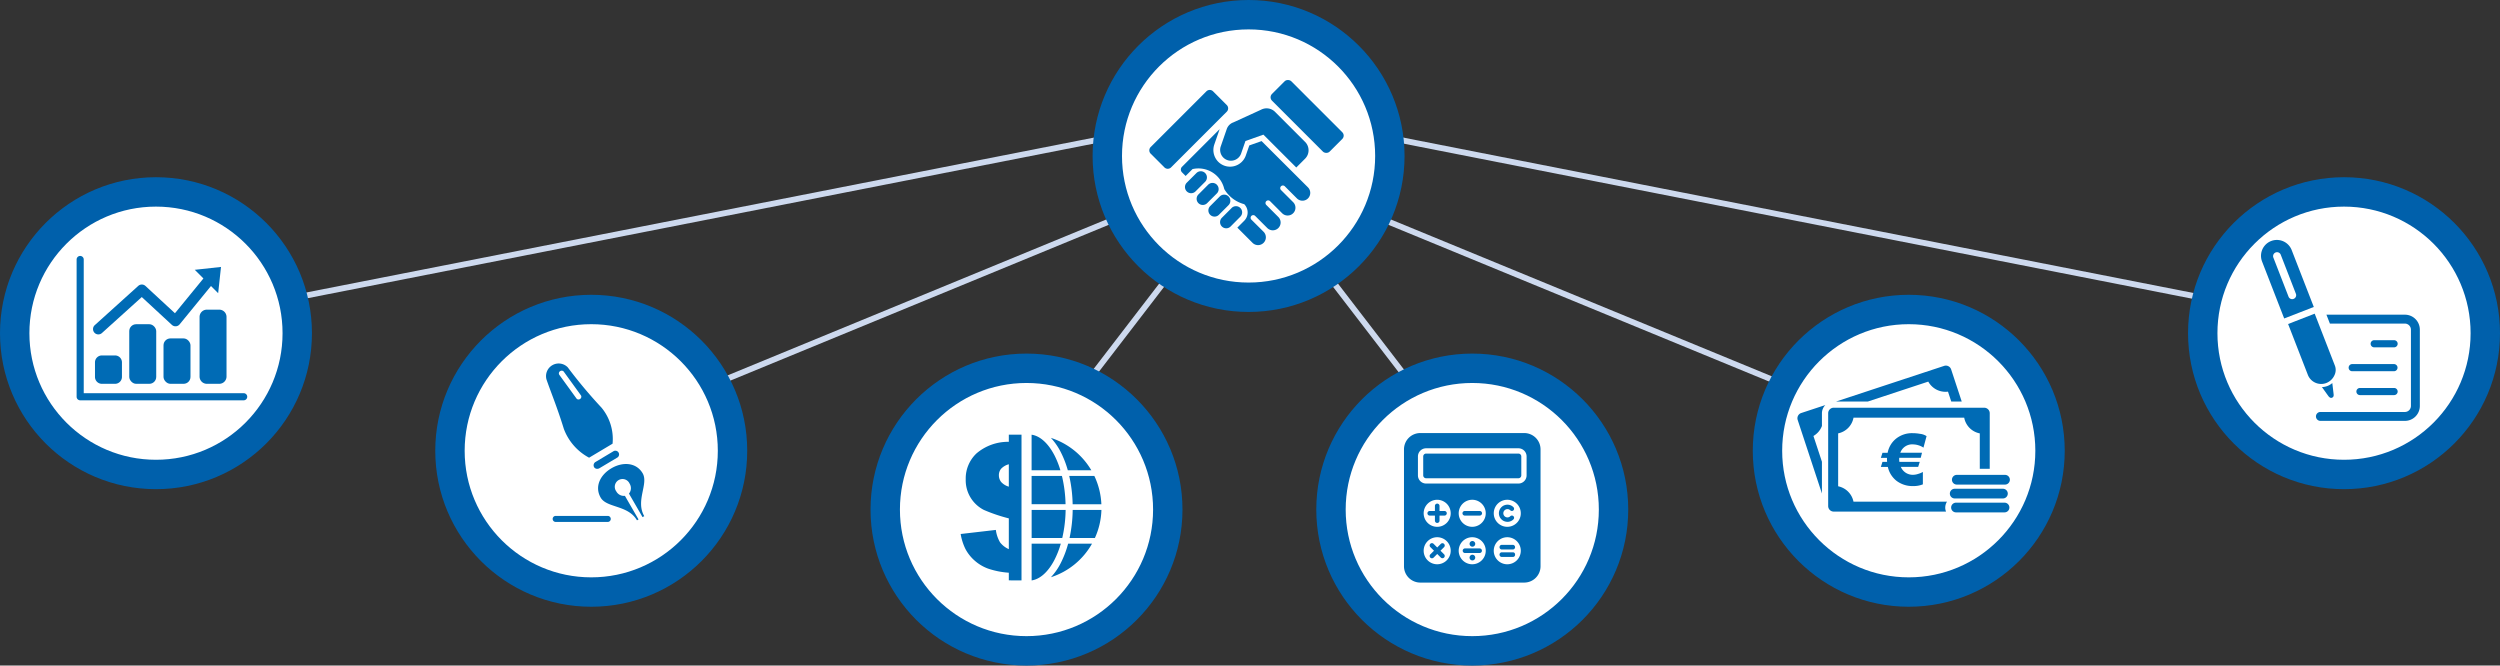 <svg id="260f83d0-2157-41a4-967c-806af843b59f" data-name="Capa 1" xmlns="http://www.w3.org/2000/svg" viewBox="0 0 425.246 113.206"><rect x="0" y="0" width="425.246" height="113.206" fill="#333333" stroke="none"/><title>poliza-multiproducto</title><line x1="198.639" y1="47.157" x2="184.328" y2="65.784" fill="none" stroke="#cdd9ee" stroke-miterlimit="10"/><line x1="190.672" y1="36.845" x2="121.71" y2="65.239" fill="none" stroke="#cdd9ee" stroke-miterlimit="10"/><line x1="188.35" y1="23.464" x2="50.562" y2="50.562" fill="none" stroke="#cdd9ee" stroke-miterlimit="10"/><line x1="226.124" y1="47.157" x2="240.434" y2="65.784" fill="none" stroke="#cdd9ee" stroke-miterlimit="10"/><line x1="234.09" y1="36.845" x2="303.052" y2="65.239" fill="none" stroke="#cdd9ee" stroke-miterlimit="10"/><line x1="236.412" y1="23.464" x2="374.2" y2="50.563" fill="none" stroke="#cdd9ee" stroke-miterlimit="10"/><circle cx="212.381" cy="26.531" r="24.031" fill="#fff" stroke="#0060ab" stroke-miterlimit="10" stroke-width="5"/><circle cx="250.429" cy="86.675" r="24.031" fill="#fff" stroke="#0060ab" stroke-miterlimit="10" stroke-width="5"/><circle cx="324.676" cy="76.675" r="24.031" fill="#fff" stroke="#0060ab" stroke-miterlimit="10" stroke-width="5"/><circle cx="398.714" cy="56.675" r="24.031" fill="#fff" stroke="#0060ab" stroke-miterlimit="10" stroke-width="5"/><circle cx="26.531" cy="56.675" r="24.031" fill="#fff" stroke="#0060ab" stroke-miterlimit="10" stroke-width="5"/><circle cx="100.569" cy="76.675" r="24.031" fill="#fff" stroke="#0060ab" stroke-miterlimit="10" stroke-width="5"/><circle cx="174.607" cy="86.675" r="24.031" fill="#fff" stroke="#0060ab" stroke-miterlimit="10" stroke-width="5"/><path d="M341.427,348.47H325.711a.492.492,0,0,1-.484-.486v-3.229a.49.49,0,0,1,.484-.483h15.716a.489.489,0,0,1,.484.483v3.229a.491.491,0,0,1-.484.486" transform="translate(-83.14 -267.119)" fill="#006bb5"/><path d="M342.811,347.985a1.389,1.389,0,0,1-1.384,1.384H325.711a1.389,1.389,0,0,1-1.383-1.384v-3.229a1.388,1.388,0,0,1,1.383-1.383h15.716a1.388,1.388,0,0,1,1.384,1.383Zm-5.585,6.444a2.3,2.3,0,1,1,2.3,2.3,2.3,2.3,0,0,1-2.3-2.3m2.3,8.672a2.3,2.3,0,1,1,2.3-2.305,2.3,2.3,0,0,1-2.3,2.305m-8.263-8.673a2.3,2.3,0,1,1,2.3,2.3,2.3,2.3,0,0,1-2.3-2.3m2.3,8.672a2.3,2.3,0,1,1,2.3-2.3,2.3,2.3,0,0,1-2.3,2.3m-5.96-6.369a2.3,2.3,0,1,1,2.3-2.3,2.3,2.3,0,0,1-2.3,2.3m0,6.369a2.3,2.3,0,1,1,2.3-2.3,2.3,2.3,0,0,1-2.3,2.3m14.806-22.319H324.723a2.775,2.775,0,0,0-2.767,2.767v19.9a2.775,2.775,0,0,0,2.767,2.767h17.693a2.775,2.775,0,0,0,2.767-2.767v-19.9a2.775,2.775,0,0,0-2.767-2.767" transform="translate(-83.14 -267.119)" fill="#006bb5"/><path d="M328.864,354.038H328v-.864a.391.391,0,0,0-.782,0v.864h-.863a.391.391,0,1,0,0,.781h.863v.862a.391.391,0,0,0,.782,0v-.862h.863a.391.391,0,0,0,0-.781" transform="translate(-83.14 -267.119)" fill="#006bb5"/><path d="M332.316,354.819h2.505a.391.391,0,1,0,0-.781h-2.505a.391.391,0,1,0,0,.781" transform="translate(-83.14 -267.119)" fill="#006bb5"/><path d="M328.773,359.634a.39.39,0,0,0-.554,0l-.61.61-.609-.61a.391.391,0,1,0-.553.552l.611.61-.611.61a.391.391,0,1,0,.553.552l.609-.61.61.61a.4.4,0,0,0,.277.115.391.391,0,0,0,.277-.667l-.61-.61.61-.61a.391.391,0,0,0,0-.552" transform="translate(-83.14 -267.119)" fill="#006bb5"/><path d="M333.594,360.11a.482.482,0,1,0-.482-.482.481.481,0,0,0,.482.482m0,1.371a.483.483,0,1,0,.482.481.483.483,0,0,0-.482-.481m1.619-.686a.392.392,0,0,1-.39.392h-2.508a.392.392,0,0,1,0-.783h2.508a.391.391,0,0,1,.39.391" transform="translate(-83.14 -267.119)" fill="#006bb5"/><path d="M340.537,359.8H338.52a.4.4,0,0,0,0,.782h2.017a.4.4,0,0,0,0-.782m.314,1.659a.359.359,0,0,1-.314.391H338.52a.4.4,0,0,1,0-.782h2.017a.358.358,0,0,1,.314.391" transform="translate(-83.14 -267.119)" fill="#006bb5"/><path d="M339.559,355.886a1.43,1.43,0,0,0,1.018-.431.376.376,0,1,0-.538-.526.675.675,0,0,1-.48.2.7.7,0,0,1,0-1.409.656.656,0,0,1,.477.2.377.377,0,0,0,.541-.526h0a1.422,1.422,0,0,0-1.018-.43,1.458,1.458,0,0,0,0,2.916" transform="translate(-83.14 -267.119)" fill="#006bb5"/><path d="M263.577,359.6h-4.958v6.248c1.4-.2,2.784-1.4,3.86-3.454a15.247,15.247,0,0,0,1.1-2.794m.822-5.747h-5.78v4.783h5.208a22.715,22.715,0,0,0,.572-4.783m1.2,0a23.963,23.963,0,0,1-.535,4.783h4.312a12.445,12.445,0,0,0,1.113-4.783Zm-2.059,9.1a10.27,10.27,0,0,1-1.645,2.353,12.384,12.384,0,0,0,6.991-5.706h-4.063a16.684,16.684,0,0,1-1.283,3.353m1.234-15.837h4a12.392,12.392,0,0,0-6.882-5.514,10.27,10.27,0,0,1,1.645,2.353,16.568,16.568,0,0,1,1.234,3.161m-1,.962h-5.159v4.81h5.775a22.522,22.522,0,0,0-.616-4.81m-1.3-3.564c-1.076-2.05-2.46-3.252-3.86-3.452v6.054h4.9a15.026,15.026,0,0,0-1.037-2.6m3.119,8.374h4.888a12.491,12.491,0,0,0-1.195-4.81h-4.272a23.941,23.941,0,0,1,.579,4.81" transform="translate(-83.14 -267.119)" fill="#006bb5"/><path d="M253.426,349.089a1.807,1.807,0,0,1-.377-1.139,1.7,1.7,0,0,1,.37-1.088,2.788,2.788,0,0,1,1.319-.772V349.9a2.773,2.773,0,0,1-1.312-.807m3.472,16.753V341.053h-2.16v1.217a8.29,8.29,0,0,0-5.485,1.963,5.856,5.856,0,0,0-1.845,4.407,5.666,5.666,0,0,0,3.086,5.216,27.921,27.921,0,0,0,4.244,1.439v5.233a3.79,3.79,0,0,1-1.489-1.155,5.582,5.582,0,0,1-.716-2.115l-5.985.694a9.2,9.2,0,0,0,.8,2.526,6.948,6.948,0,0,0,1.518,1.944,7.161,7.161,0,0,0,2.34,1.415,13.861,13.861,0,0,0,3.532.7v1.3Z" transform="translate(-83.14 -267.119)" fill="#006bb5"/><rect x="303.152" y="279.991" width="4.656" height="13.87" rx="0.801" ry="0.801" transform="translate(-196.554 32.913) rotate(-44.998)" fill="#006bb5"/><path d="M305.625,298.989l-7.892-7.872-2.089.739-.592,1.708a2.841,2.841,0,0,1-4.688,1.077,2.854,2.854,0,0,1-.673-2.939l.906-2.612-6.4,6.4a.671.671,0,0,0,0,.944l.618.617,1.169-1.169a4.508,4.508,0,0,1,5.4,3.393,5.586,5.586,0,0,0,3.394,2.573,2,2,0,0,1,0,2.824l-1.168,1.168,2.584,2.585a1.329,1.329,0,0,0,1.879-1.88L296,304.482a.451.451,0,1,1,.639-.638l2.065,2.063a1.328,1.328,0,0,0,1.879-1.878l-2.064-2.064a.454.454,0,0,1,.641-.642l2.068,2.067a1.328,1.328,0,0,0,1.876-1.881l-2.065-2.064a.453.453,0,1,1,.641-.641l2.066,2.066a1.328,1.328,0,0,0,1.876-1.881" transform="translate(-83.14 -267.119)" fill="#006bb5"/><path d="M278.643,286.672h13.4a.8.8,0,0,1,.8.8v3.3a.8.8,0,0,1-.8.8H278.642a.8.8,0,0,1-.8-.8v-3.3a.8.8,0,0,1,.8-.8Z" transform="translate(-204.006 19.332) rotate(-45)" fill="#006bb5"/><path d="M292.111,300.533a1.05,1.05,0,0,0-1.482,0l-1.641,1.643a1.049,1.049,0,0,0,1.484,1.483l1.641-1.641a1.05,1.05,0,0,0,0-1.483m.506,1.987-1.641,1.642a1.048,1.048,0,1,0,1.483,1.482L294.1,304a1.049,1.049,0,1,0-1.482-1.484m-2.493-3.975a1.047,1.047,0,0,0-1.484,0L287,300.185a1.048,1.048,0,1,0,1.482,1.482l1.64-1.641a1.045,1.045,0,0,0,0-1.481m-1.989-1.989a1.047,1.047,0,0,0-1.484,0l-1.641,1.64a1.049,1.049,0,0,0,1.483,1.484l1.641-1.642a1.049,1.049,0,0,0,0-1.482m17-5.3-5.117-5.118a2.027,2.027,0,0,0-2.369-.359c-.859.4-4.714,2.16-4.714,2.16a1.838,1.838,0,0,0-1.122,1.128l-1.038,3a1.836,1.836,0,0,0,3.469,1.2l.749-2.163,3.054-1.083,5.59,5.589,1.5-1.5a2.023,2.023,0,0,0,0-2.855" transform="translate(-83.14 -267.119)" fill="#006bb5"/><path d="M479.041,332.773a3,3,0,0,1-.946.191L479.2,334.5c.171.216.37.367.612.268s.31-.285.271-.61l-.222-1.881a2.881,2.881,0,0,1-.824.5" transform="translate(-83.14 -267.119)" fill="#006bb5"/><path d="M478.846,332.266a2.545,2.545,0,0,0,1.391-1.342,2.053,2.053,0,0,0,.084-1.562l-3.455-8.888-4.523,1.76,3.359,8.648a2.434,2.434,0,0,0,3.144,1.384" transform="translate(-83.14 -267.119)" fill="#006bb5"/><path d="M473.282,317.957a.663.663,0,0,1-.859-.358l-2.6-6.7a.674.674,0,0,1,1.254-.488l2.6,6.7a.663.663,0,0,1-.4.845m-.326-8.3a2.7,2.7,0,1,0-5.034,1.956l3.76,9.679,5.036-1.957Z" transform="translate(-83.14 -267.119)" fill="#006bb5"/><path d="M492.213,320.647H478.862l.589,1.512h12.762a1.037,1.037,0,0,1,1.022,1.027v12.988a1.032,1.032,0,0,1-1.022,1.022H477.839a.757.757,0,0,0,0,1.514h14.374a2.539,2.539,0,0,0,2.537-2.536V323.186a2.543,2.543,0,0,0-2.537-2.539m-9.573,9.011a.6.6,0,0,0,.606.606h7.126a.608.608,0,0,0,0-1.215h-7.126a.608.608,0,0,0-.606.609m7.732,3.454h-5.808a.607.607,0,1,0,0,1.214h5.808a.607.607,0,0,0,0-1.214m0-6.912a.607.607,0,0,0,0-1.214h-3.385a.607.607,0,0,0,0,1.214Z" transform="translate(-83.14 -267.119)" fill="#006bb5"/><path d="M181.953,334.367a.4.4,0,0,1,.061.323.467.467,0,0,1-.192.287.488.488,0,0,1-.3.089.408.408,0,0,1-.085-.008.393.393,0,0,1-.242-.158l-2.919-4.026a.445.445,0,0,1,.129-.613.5.5,0,0,1,.386-.079.4.4,0,0,1,.247.158Zm5.384,8.222a8.366,8.366,0,0,0-1.886-6.135,82.176,82.176,0,0,1-5.732-6.845,2.149,2.149,0,0,0-3.624,2.051c.692,2.032,1.8,4.668,2.955,8.412a9.189,9.189,0,0,0,4.294,4.9Z" transform="translate(-83.14 -267.119)" fill="#006bb5"/><path d="M184.184,346.565a.6.6,0,0,0,.4.287.718.718,0,0,0,.514-.086l2.979-1.777a.632.632,0,1,0-.627-1.092l-2.978,1.78a.658.658,0,0,0-.286.888" transform="translate(-83.14 -267.119)" fill="#006bb5"/><path d="M177.639,355.9a.514.514,0,0,1,0-1.027h8.9a.514.514,0,0,1,0,1.027Z" transform="translate(-83.14 -267.119)" fill="#006bb5"/><path d="M185.31,351.756c1.034,1.789,4.663,1.243,6.18,3.871l.263-.153-2.318-4.016a1.459,1.459,0,0,1-1.464-.755,1.318,1.318,0,1,1,2.269-1.308,1.454,1.454,0,0,1-.113,1.685l2.309,4,.289-.167c-1.516-2.627.764-5.492-.268-7.282-1.045-1.807-3.3-2.022-5.274-.883s-2.932,3.172-1.873,5.008" transform="translate(-83.14 -267.119)" fill="#006bb5"/><path d="M96.778,335.213a.609.609,0,0,1-.606-.607V311.284h0a.606.606,0,1,1,1.211,0V334h27.18a.607.607,0,1,1,0,1.213Z" transform="translate(-83.14 -267.119)" fill="#006bb5"/><path d="M17.33,60.46h2.239a1.174,1.174,0,0,1,1.174,1.174v2.479a1.174,1.174,0,0,1-1.174,1.174H17.33a1.173,1.173,0,0,1-1.173-1.173V61.633A1.174,1.174,0,0,1,17.33,60.46Z" fill="#006bb5"/><rect x="21.986" y="55.15" width="4.587" height="10.136" rx="1.174" ry="1.174" fill="#006bb5"/><path d="M35.184,52.672h2.11a1.237,1.237,0,0,1,1.237,1.237V64.049a1.237,1.237,0,0,1-1.237,1.237h-2.11a1.238,1.238,0,0,1-1.238-1.238V53.91a1.238,1.238,0,0,1,1.238-1.238Z" fill="#006bb5"/><rect x="27.814" y="57.563" width="4.587" height="7.723" rx="1.174" ry="1.174" fill="#006bb5"/><path d="M120.732,312.525l-4.463.488,1.472,1.471L112.9,320.4l-5.022-4.643a.907.907,0,0,0-1.222-.007l-7.383,6.665a.906.906,0,1,0,1.215,1.344h0l6.769-6.111,5.121,4.735a.906.906,0,0,0,1.316-.092l5.334-6.52,1.22,1.221Z" transform="translate(-83.14 -267.119)" fill="#006bb5"/><path d="M388.924,338.555l4.124,12.506v-5.4l-1.445-4.383a3.319,3.319,0,0,0,1.445-1.7v-2.154a2,2,0,0,1,.578-1.405l-4.1,1.354a.942.942,0,0,0-.6,1.188m26.1-8.606a.944.944,0,0,0-1.188-.6l-18.383,6.062h5.406l10.275-3.388a3.343,3.343,0,0,0,3.354,1.708l.555,1.68h1.782Z" transform="translate(-83.14 -267.119)" fill="#006bb5"/><path d="M414.024,353.449a1.838,1.838,0,0,1,.3-1H398.415a3.352,3.352,0,0,0-2.608-2.615v-9a3.349,3.349,0,0,0,2.613-2.67h18.828a3.342,3.342,0,0,0,2.651,2.674v6.019h1.692v-9.445a.943.943,0,0,0-.94-.941h-25.6a.943.943,0,0,0-.941.941V353.2a.943.943,0,0,0,.941.941h19.106a1.829,1.829,0,0,1-.138-.695" transform="translate(-83.14 -267.119)" fill="#006bb5"/><path d="M416.018,349.546a.826.826,0,1,1,0-1.651h8.2a.826.826,0,0,1,0,1.651Z" transform="translate(-83.14 -267.119)" fill="#006bb5"/><path d="M415.663,351.906a.826.826,0,1,1,0-1.651h8.2a.826.826,0,0,1,0,1.651Z" transform="translate(-83.14 -267.119)" fill="#006bb5"/><path d="M415.88,354.273a.825.825,0,1,1,0-1.649h8.2a.825.825,0,1,1,0,1.649Z" transform="translate(-83.14 -267.119)" fill="#006bb5"/><path d="M410.847,341.3l-.53,1.964a2.864,2.864,0,0,0-.79-.384,3.183,3.183,0,0,0-.96-.169,2.132,2.132,0,0,0-2.189,1.422h3.69l-.214.858H406.2a1.71,1.71,0,0,0-.011.237,2.968,2.968,0,0,0,.034.451h3.465l-.271.858h-2.946a2.185,2.185,0,0,0,2.133,1.343,2.8,2.8,0,0,0,.8-.147,3.5,3.5,0,0,0,.813-.338v2.11a4.231,4.231,0,0,1-1.659.294,4.482,4.482,0,0,1-2.833-.9,4.128,4.128,0,0,1-1.467-2.359h-1.185l.271-.858h.79c-.012-.146-.023-.3-.023-.462V345h-1.038l.271-.858h.88a4.051,4.051,0,0,1,1.456-2.426,4.332,4.332,0,0,1,2.81-.915,6.733,6.733,0,0,1,1.23.113,2.45,2.45,0,0,1,1.129.395" transform="translate(-83.14 -267.119)" fill="#006bb5"/></svg>